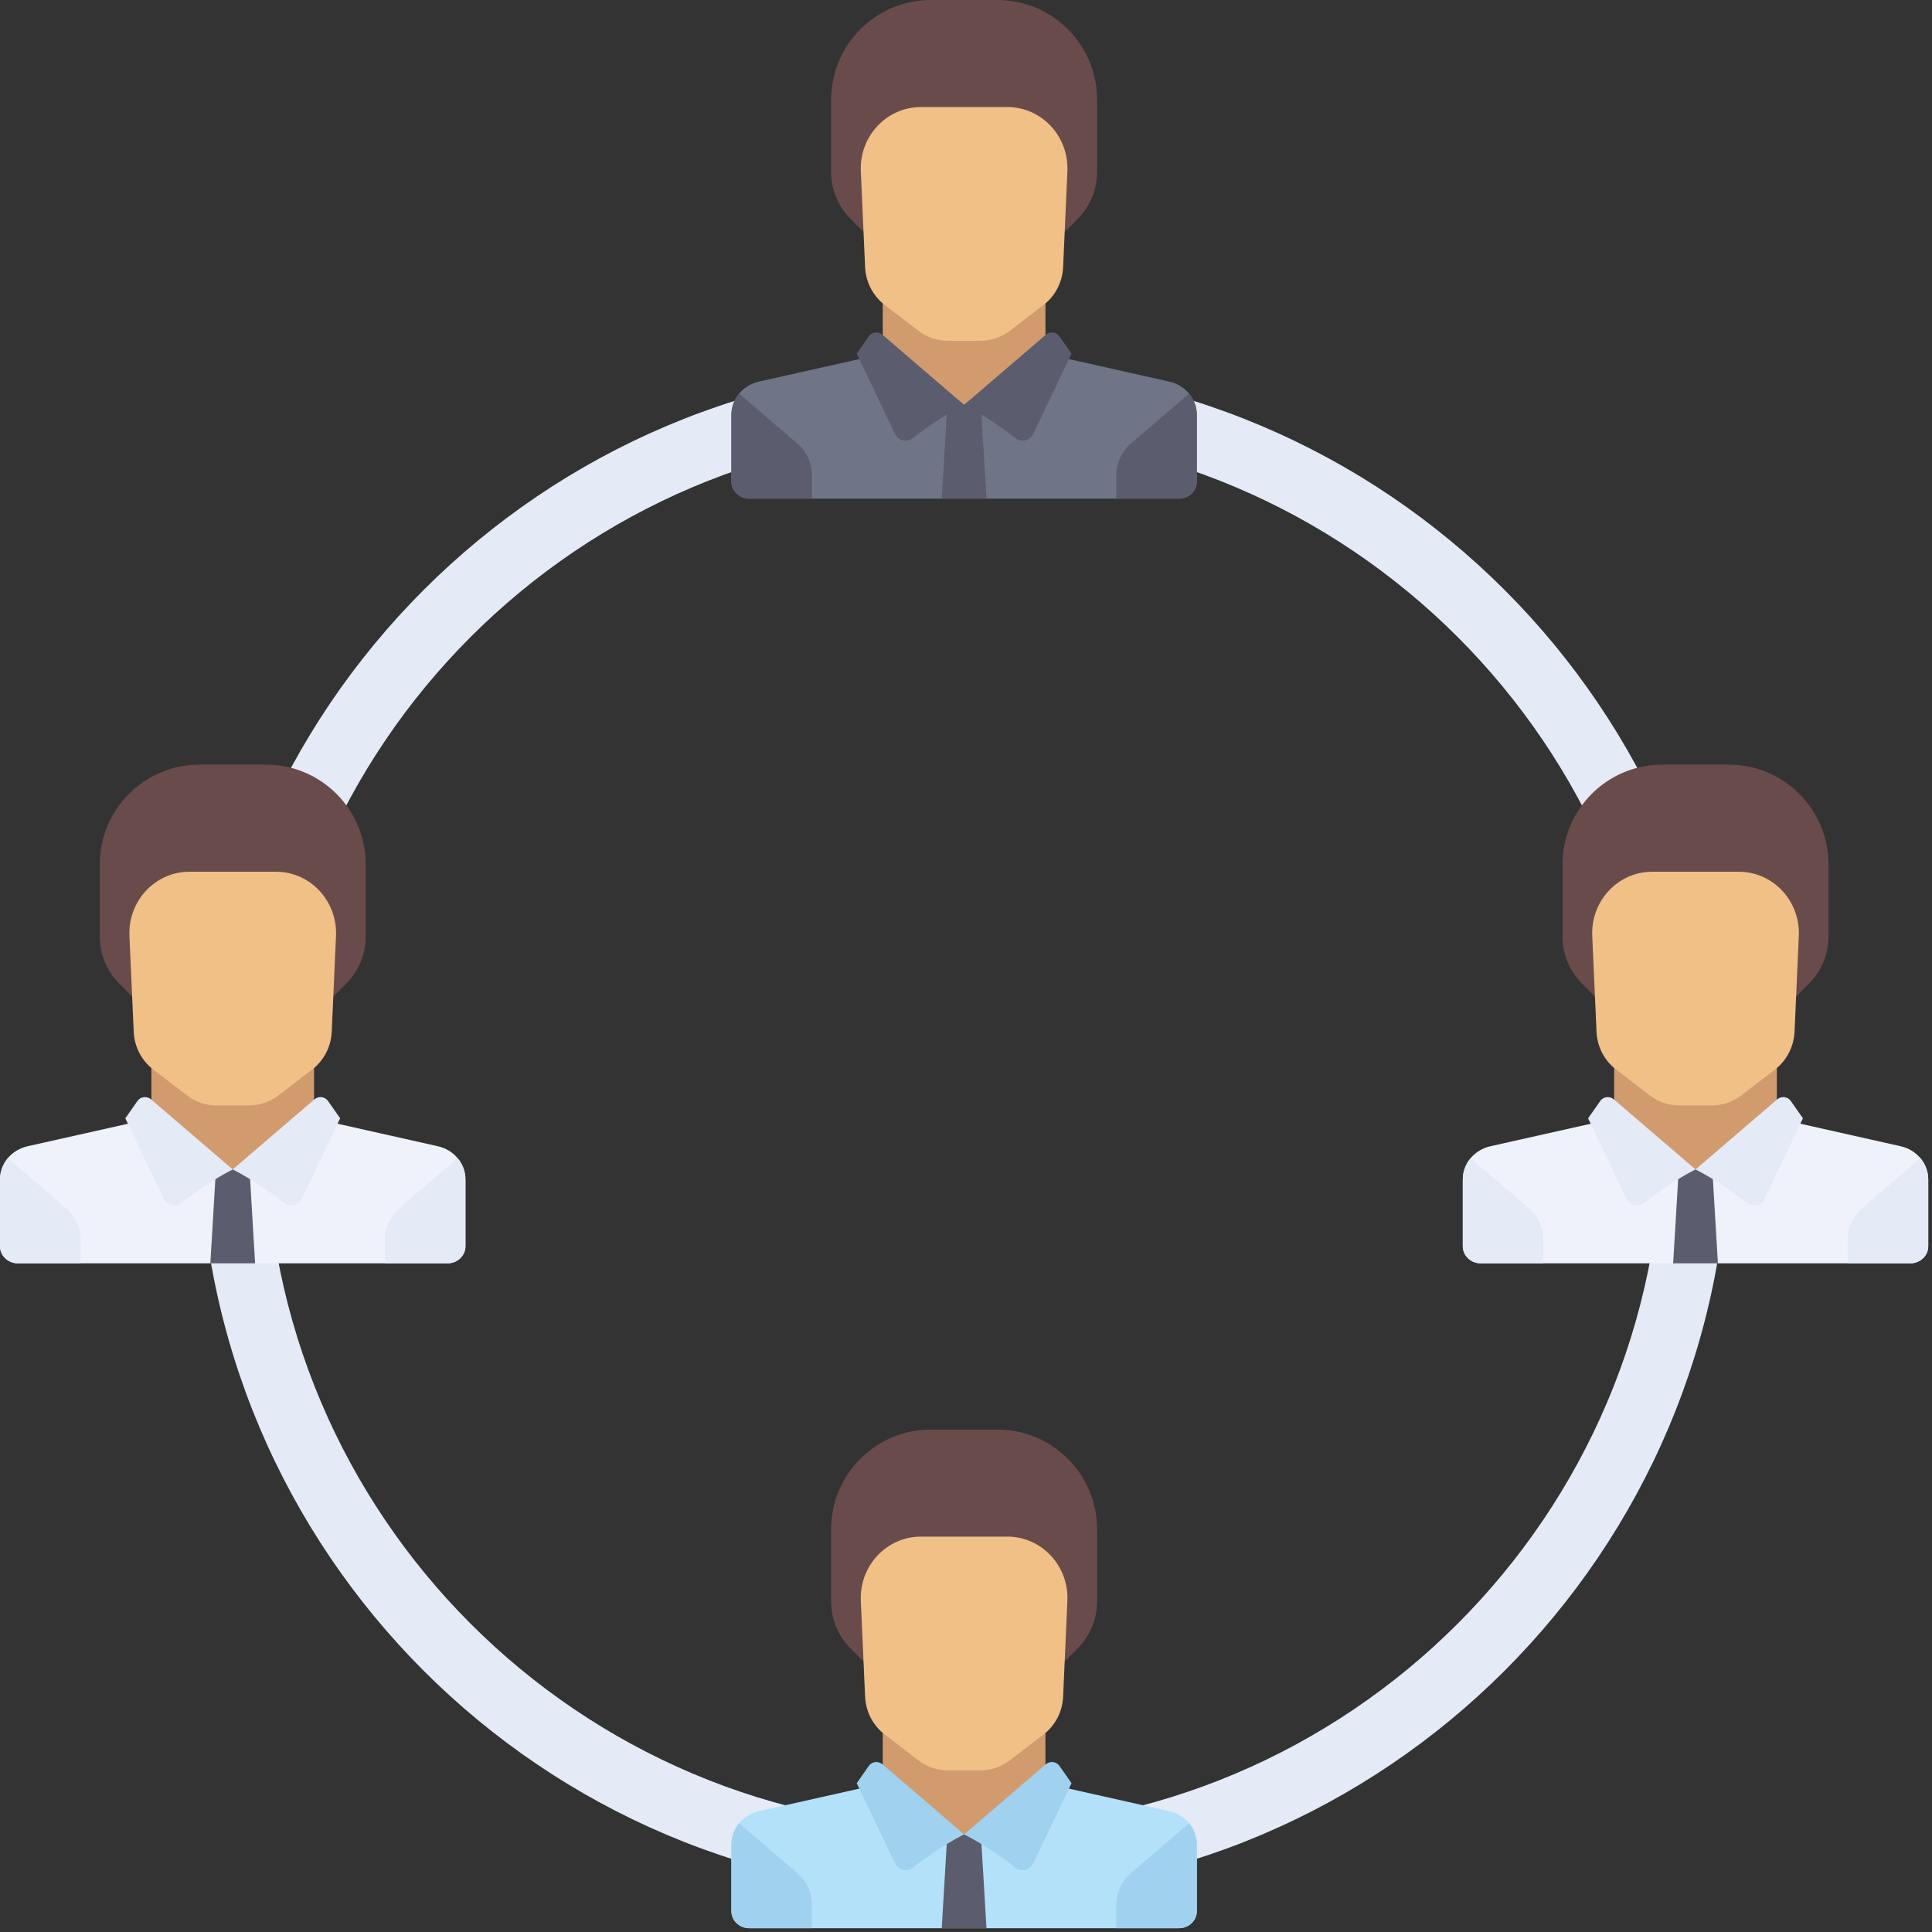 <?xml version="1.0" encoding="UTF-8"?>
<svg width="48px" height="48px" viewBox="0 0 48 48" version="1.1" xmlns="http://www.w3.org/2000/svg" xmlns:xlink="http://www.w3.org/1999/xlink">
    <rect x="0" y="0" width="48" height="48" fill="#333333" stroke="none"/>
    <!-- Generator: Sketch 51.3 (57544) - http://www.bohemiancoding.com/sketch -->
    <title>VIS</title>
    <desc>Created with Sketch.</desc>
    <defs></defs>
    <g id="Page-1" stroke="none" stroke-width="1" fill="none" fill-rule="evenodd">
        <g id="OCCRPMainPage01A" transform="translate(-602, -252)" fill-rule="nonzero">
            <g id="VIS" transform="translate(602, 252)">
                <path d="M23.953,47.081 C13.478,47.081 4.956,38.558 4.956,28.083 C4.956,17.608 13.478,9.086 23.953,9.086 C34.428,9.086 42.951,17.608 42.951,28.083 C42.951,38.558 34.428,47.081 23.953,47.081 Z M23.953,10.738 C14.389,10.738 6.608,18.519 6.608,28.083 C6.608,37.647 14.389,45.429 23.953,45.429 C33.518,45.429 41.299,37.647 41.299,28.083 C41.299,18.519 33.518,10.738 23.953,10.738 Z" id="Shape" fill="#E4EAF6"></path>
                <polygon id="Shape" fill="#D29B6E" points="25.974 9.159 25.974 7.378 21.932 7.378 21.932 9.159 23.953 11.194"></polygon>
                <path d="M29.049,9.48 L26.298,8.863 C26.256,8.854 26.218,8.838 26.182,8.819 L23.953,10.058 L21.811,8.759 C21.756,8.809 21.687,8.845 21.609,8.863 L18.857,9.48 C18.455,9.57 18.171,9.912 18.171,10.305 L18.171,11.965 C18.171,12.2 18.371,12.389 18.616,12.389 L29.29,12.389 C29.536,12.389 29.735,12.2 29.735,11.965 L29.735,10.305 C29.735,9.912 29.451,9.57 29.049,9.48 Z" id="Shape" fill="#707487"></path>
                <g id="Group" transform="translate(18.152, 8.234)" fill="#5B5D6E">
                    <path d="M9.95,2.78 L11.391,1.546 C11.512,1.692 11.583,1.875 11.583,2.072 L11.583,3.732 C11.583,3.966 11.384,4.156 11.138,4.156 L9.581,4.156 L9.581,3.568 C9.582,3.268 9.716,2.981 9.95,2.78 Z" id="Shape"></path>
                    <path d="M1.652,2.78 L0.211,1.546 C0.09,1.692 0.019,1.875 0.019,2.072 L0.019,3.732 C0.019,3.966 0.219,4.156 0.464,4.156 L2.021,4.156 L2.021,3.568 C2.021,3.268 1.887,2.981 1.652,2.78 Z" id="Shape"></path>
                    <polygon id="Shape" points="6.357 4.156 5.245 4.156 5.384 1.817 6.218 1.817"></polygon>
                    <path d="M3.769,0.08 L5.801,1.824 C5.801,1.824 5.232,2.098 4.529,2.65 C4.385,2.764 4.165,2.718 4.088,2.555 L3.133,0.552 L3.435,0.12 C3.51,0.013 3.668,-0.006 3.769,0.08 Z" id="Shape"></path>
                    <path d="M7.834,0.08 L5.801,1.824 C5.801,1.824 6.37,2.098 7.073,2.65 C7.218,2.764 7.437,2.718 7.515,2.555 L8.47,0.552 L8.167,0.12 C8.092,0.013 7.935,-0.006 7.834,0.08 Z" id="Shape"></path>
                </g>
                <path d="M24.779,9.35672515e-05 L23.127,9.35672515e-05 C21.759,9.35672515e-05 20.649,1.11 20.649,2.478 L20.649,4.272 C20.649,4.71 20.823,5.13 21.133,5.44 L21.475,5.782 L26.431,5.782 L26.773,5.44 C27.083,5.13 27.257,4.71 27.257,4.272 L27.257,2.478 C27.257,1.109 26.148,9.35672515e-05 24.779,9.35672515e-05 Z" id="Shape" fill="#694B4B"></path>
                <path d="M21.387,4.255 L21.493,6.636 C21.51,7.007 21.688,7.352 21.979,7.575 L22.817,8.218 C23.028,8.379 23.284,8.467 23.548,8.467 L24.359,8.467 C24.622,8.467 24.879,8.379 25.089,8.218 L25.928,7.575 C26.219,7.352 26.397,7.007 26.413,6.636 L26.519,4.255 C26.558,3.386 25.879,2.66 25.029,2.66 L22.878,2.66 C22.027,2.66 21.349,3.386 21.387,4.255 Z" id="Shape" fill="#F0C087"></path>
                <polygon id="Shape" fill="#D29B6E" points="7.803 28.157 7.803 26.376 3.761 26.376 3.761 28.157 5.782 30.192"></polygon>
                <path d="M10.878,28.478 L8.126,27.86 C8.085,27.851 8.046,27.835 8.011,27.816 L5.782,29.055 L3.64,27.756 C3.584,27.806 3.516,27.843 3.437,27.861 L0.686,28.478 C0.284,28.568 0,28.909 0,29.303 L0,30.963 C0,31.197 0.199,31.387 0.445,31.387 L11.119,31.387 C11.365,31.387 11.564,31.197 11.564,30.963 L11.564,29.303 C11.564,28.909 11.28,28.568 10.878,28.478 Z" id="Shape" fill="#EFF2FA"></path>
                <g id="Group" transform="translate(0, 28.725)" fill="#E4EAF6">
                    <path d="M9.931,1.286 L11.372,0.052 C11.493,0.198 11.564,0.381 11.564,0.578 L11.564,2.238 C11.564,2.472 11.364,2.662 11.119,2.662 L9.562,2.662 L9.562,2.074 C9.562,1.774 9.696,1.487 9.931,1.286 Z" id="Shape"></path>
                    <path d="M1.633,1.286 L0.192,0.052 C0.071,0.198 0,0.381 0,0.578 L0,2.238 C0,2.472 0.199,2.662 0.445,2.662 L2.001,2.662 L2.001,2.075 C2.001,1.774 1.867,1.487 1.633,1.286 Z" id="Shape"></path>
                </g>
                <polygon id="Shape" fill="#5B5D6E" points="6.338 31.387 5.226 31.387 5.365 29.048 6.199 29.048"></polygon>
                <g id="Group" transform="translate(3.088, 27.228)" fill="#E4EAF6">
                    <path d="M0.662,0.083 L2.694,1.827 C2.694,1.827 2.125,2.101 1.423,2.653 C1.278,2.767 1.058,2.721 0.981,2.558 L0.026,0.556 L0.328,0.124 C0.403,0.016 0.561,-0.003 0.662,0.083 Z" id="Shape"></path>
                    <path d="M4.727,0.083 L2.694,1.827 C2.694,1.827 3.263,2.101 3.966,2.653 C4.111,2.767 4.33,2.721 4.408,2.558 L5.363,0.556 L5.06,0.124 C4.985,0.016 4.828,-0.003 4.727,0.083 Z" id="Shape"></path>
                </g>
                <path d="M6.608,18.997 L4.956,18.997 C3.587,18.997 2.478,20.107 2.478,21.475 L2.478,23.269 C2.478,23.707 2.652,24.127 2.962,24.437 L3.304,24.779 L8.26,24.779 L8.602,24.437 C8.912,24.127 9.086,23.707 9.086,23.269 L9.086,21.475 C9.086,20.107 7.976,18.997 6.608,18.997 Z" id="Shape" fill="#694B4B"></path>
                <path d="M3.216,23.252 L3.322,25.633 C3.338,26.005 3.516,26.349 3.807,26.572 L4.646,27.215 C4.857,27.377 5.113,27.464 5.376,27.464 L6.188,27.464 C6.451,27.464 6.707,27.377 6.918,27.215 L7.756,26.572 C8.047,26.349 8.225,26.005 8.242,25.633 L8.348,23.252 C8.386,22.384 7.708,21.658 6.857,21.658 L4.706,21.658 C3.856,21.658 3.177,22.384 3.216,23.252 Z" id="Shape" fill="#F0C087"></path>
                <polygon id="Shape" fill="#D29B6E" points="44.146 28.157 44.146 26.376 40.103 26.376 40.103 28.157 42.125 30.192"></polygon>
                <path d="M47.221,28.478 L44.469,27.86 C44.427,27.851 44.389,27.835 44.353,27.816 L42.125,29.055 L39.983,27.756 C39.927,27.806 39.858,27.843 39.78,27.861 L37.029,28.478 C36.627,28.568 36.343,28.91 36.343,29.303 L36.343,30.963 C36.343,31.197 36.542,31.387 36.788,31.387 L47.462,31.387 C47.707,31.387 47.907,31.197 47.907,30.963 L47.907,29.303 C47.906,28.909 47.622,28.568 47.221,28.478 Z" id="Shape" fill="#EFF2FA"></path>
                <g id="Group" transform="translate(36.304, 28.725)" fill="#E4EAF6">
                    <path d="M9.97,1.286 L11.411,0.052 C11.532,0.198 11.602,0.381 11.602,0.578 L11.602,2.238 C11.602,2.472 11.403,2.662 11.158,2.662 L9.601,2.662 L9.601,2.074 C9.601,1.774 9.735,1.487 9.97,1.286 Z" id="Shape"></path>
                    <path d="M1.671,1.286 L0.23,0.052 C0.109,0.198 0.039,0.381 0.039,0.578 L0.039,2.238 C0.039,2.472 0.238,2.662 0.484,2.662 L2.04,2.662 L2.04,2.074 C2.04,1.774 1.906,1.487 1.671,1.286 Z" id="Shape"></path>
                </g>
                <polygon id="Shape" fill="#5B5D6E" points="42.681 31.387 41.569 31.387 41.708 29.048 42.542 29.048"></polygon>
                <g id="Group" transform="translate(39.392, 27.228)" fill="#E4EAF6">
                    <path d="M0.7,0.083 L2.733,1.827 C2.733,1.827 2.164,2.101 1.461,2.653 C1.316,2.767 1.097,2.721 1.019,2.558 L0.064,0.556 L0.367,0.124 C0.442,0.016 0.599,-0.003 0.7,0.083 Z" id="Shape"></path>
                    <path d="M4.765,0.083 L2.733,1.827 C2.733,1.827 3.302,2.101 4.004,2.653 C4.149,2.767 4.369,2.721 4.446,2.558 L5.401,0.556 L5.099,0.124 C5.024,0.016 4.866,-0.003 4.765,0.083 Z" id="Shape"></path>
                </g>
                <path d="M42.951,18.997 L41.299,18.997 C39.93,18.997 38.821,20.107 38.821,21.475 L38.821,23.269 C38.821,23.707 38.995,24.127 39.305,24.437 L39.647,24.779 L44.603,24.779 L44.945,24.437 C45.255,24.127 45.429,23.707 45.429,23.269 L45.429,21.475 C45.428,20.107 44.319,18.997 42.951,18.997 Z" id="Shape" fill="#694B4B"></path>
                <path d="M39.559,23.252 L39.665,25.633 C39.681,26.005 39.859,26.349 40.15,26.572 L40.989,27.215 C41.199,27.377 41.456,27.464 41.719,27.464 L42.53,27.464 C42.794,27.464 43.05,27.377 43.261,27.215 L44.099,26.572 C44.39,26.349 44.568,26.005 44.585,25.633 L44.691,23.252 C44.729,22.384 44.051,21.658 43.2,21.658 L41.049,21.658 C40.199,21.658 39.52,22.384 39.559,23.252 Z" id="Shape" fill="#F0C087"></path>
                <polygon id="Shape" fill="#D29B6E" points="25.974 44.676 25.974 42.895 21.932 42.895 21.932 44.676 23.953 46.711"></polygon>
                <path d="M29.049,44.997 L26.298,44.38 C26.256,44.371 26.218,44.355 26.182,44.336 L23.953,45.575 L21.811,44.276 C21.756,44.325 21.687,44.362 21.609,44.38 L18.857,44.997 C18.455,45.087 18.171,45.429 18.171,45.822 L18.171,47.482 C18.171,47.717 18.371,47.906 18.616,47.906 L29.29,47.906 C29.536,47.906 29.735,47.717 29.735,47.482 L29.735,45.822 C29.735,45.429 29.451,45.087 29.049,44.997 Z" id="Shape" fill="#B4E1FA"></path>
                <g id="Group" transform="translate(18.152, 45.287)" fill="#A0D2F0">
                    <path d="M9.95,1.244 L11.391,0.01 C11.512,0.156 11.583,0.34 11.583,0.536 L11.583,2.196 C11.583,2.43 11.384,2.62 11.138,2.62 L9.581,2.62 L9.581,2.033 C9.582,1.732 9.716,1.445 9.95,1.244 Z" id="Shape"></path>
                    <path d="M1.652,1.244 L0.211,0.01 C0.09,0.156 0.019,0.34 0.019,0.536 L0.019,2.196 C0.019,2.43 0.219,2.62 0.464,2.62 L2.021,2.62 L2.021,2.033 C2.021,1.732 1.887,1.445 1.652,1.244 Z" id="Shape"></path>
                </g>
                <polygon id="Shape" fill="#5B5D6E" points="24.509 47.907 23.397 47.907 23.536 45.568 24.37 45.568"></polygon>
                <g id="Group" transform="translate(21.24, 43.696)" fill="#A0D2F0">
                    <path d="M0.681,0.135 L2.713,1.879 C2.713,1.879 2.144,2.153 1.442,2.705 C1.297,2.819 1.078,2.773 1,2.61 L0.045,0.607 L0.347,0.175 C0.422,0.068 0.58,0.049 0.681,0.135 Z" id="Shape"></path>
                    <path d="M4.746,0.135 L2.713,1.879 C2.713,1.879 3.283,2.153 3.985,2.705 C4.13,2.819 4.349,2.773 4.427,2.61 L5.382,0.607 L5.08,0.175 C5.005,0.068 4.847,0.049 4.746,0.135 Z" id="Shape"></path>
                </g>
                <path d="M24.779,35.517 L23.127,35.517 C21.759,35.517 20.649,36.626 20.649,37.995 L20.649,39.789 C20.649,40.227 20.823,40.647 21.133,40.957 L21.475,41.299 L26.431,41.299 L26.773,40.957 C27.083,40.647 27.257,40.227 27.257,39.788 L27.257,37.995 C27.257,36.626 26.148,35.517 24.779,35.517 Z" id="Shape" fill="#694B4B"></path>
                <path d="M21.387,39.772 L21.493,42.153 C21.51,42.524 21.688,42.869 21.979,43.092 L22.817,43.735 C23.028,43.896 23.284,43.984 23.548,43.984 L24.359,43.984 C24.622,43.984 24.879,43.896 25.089,43.735 L25.928,43.092 C26.219,42.869 26.397,42.524 26.413,42.153 L26.519,39.772 C26.558,38.903 25.879,38.177 25.029,38.177 L22.878,38.177 C22.027,38.177 21.349,38.903 21.387,39.772 Z" id="Shape" fill="#F0C087"></path>
            </g>
        </g>
    </g>
</svg>